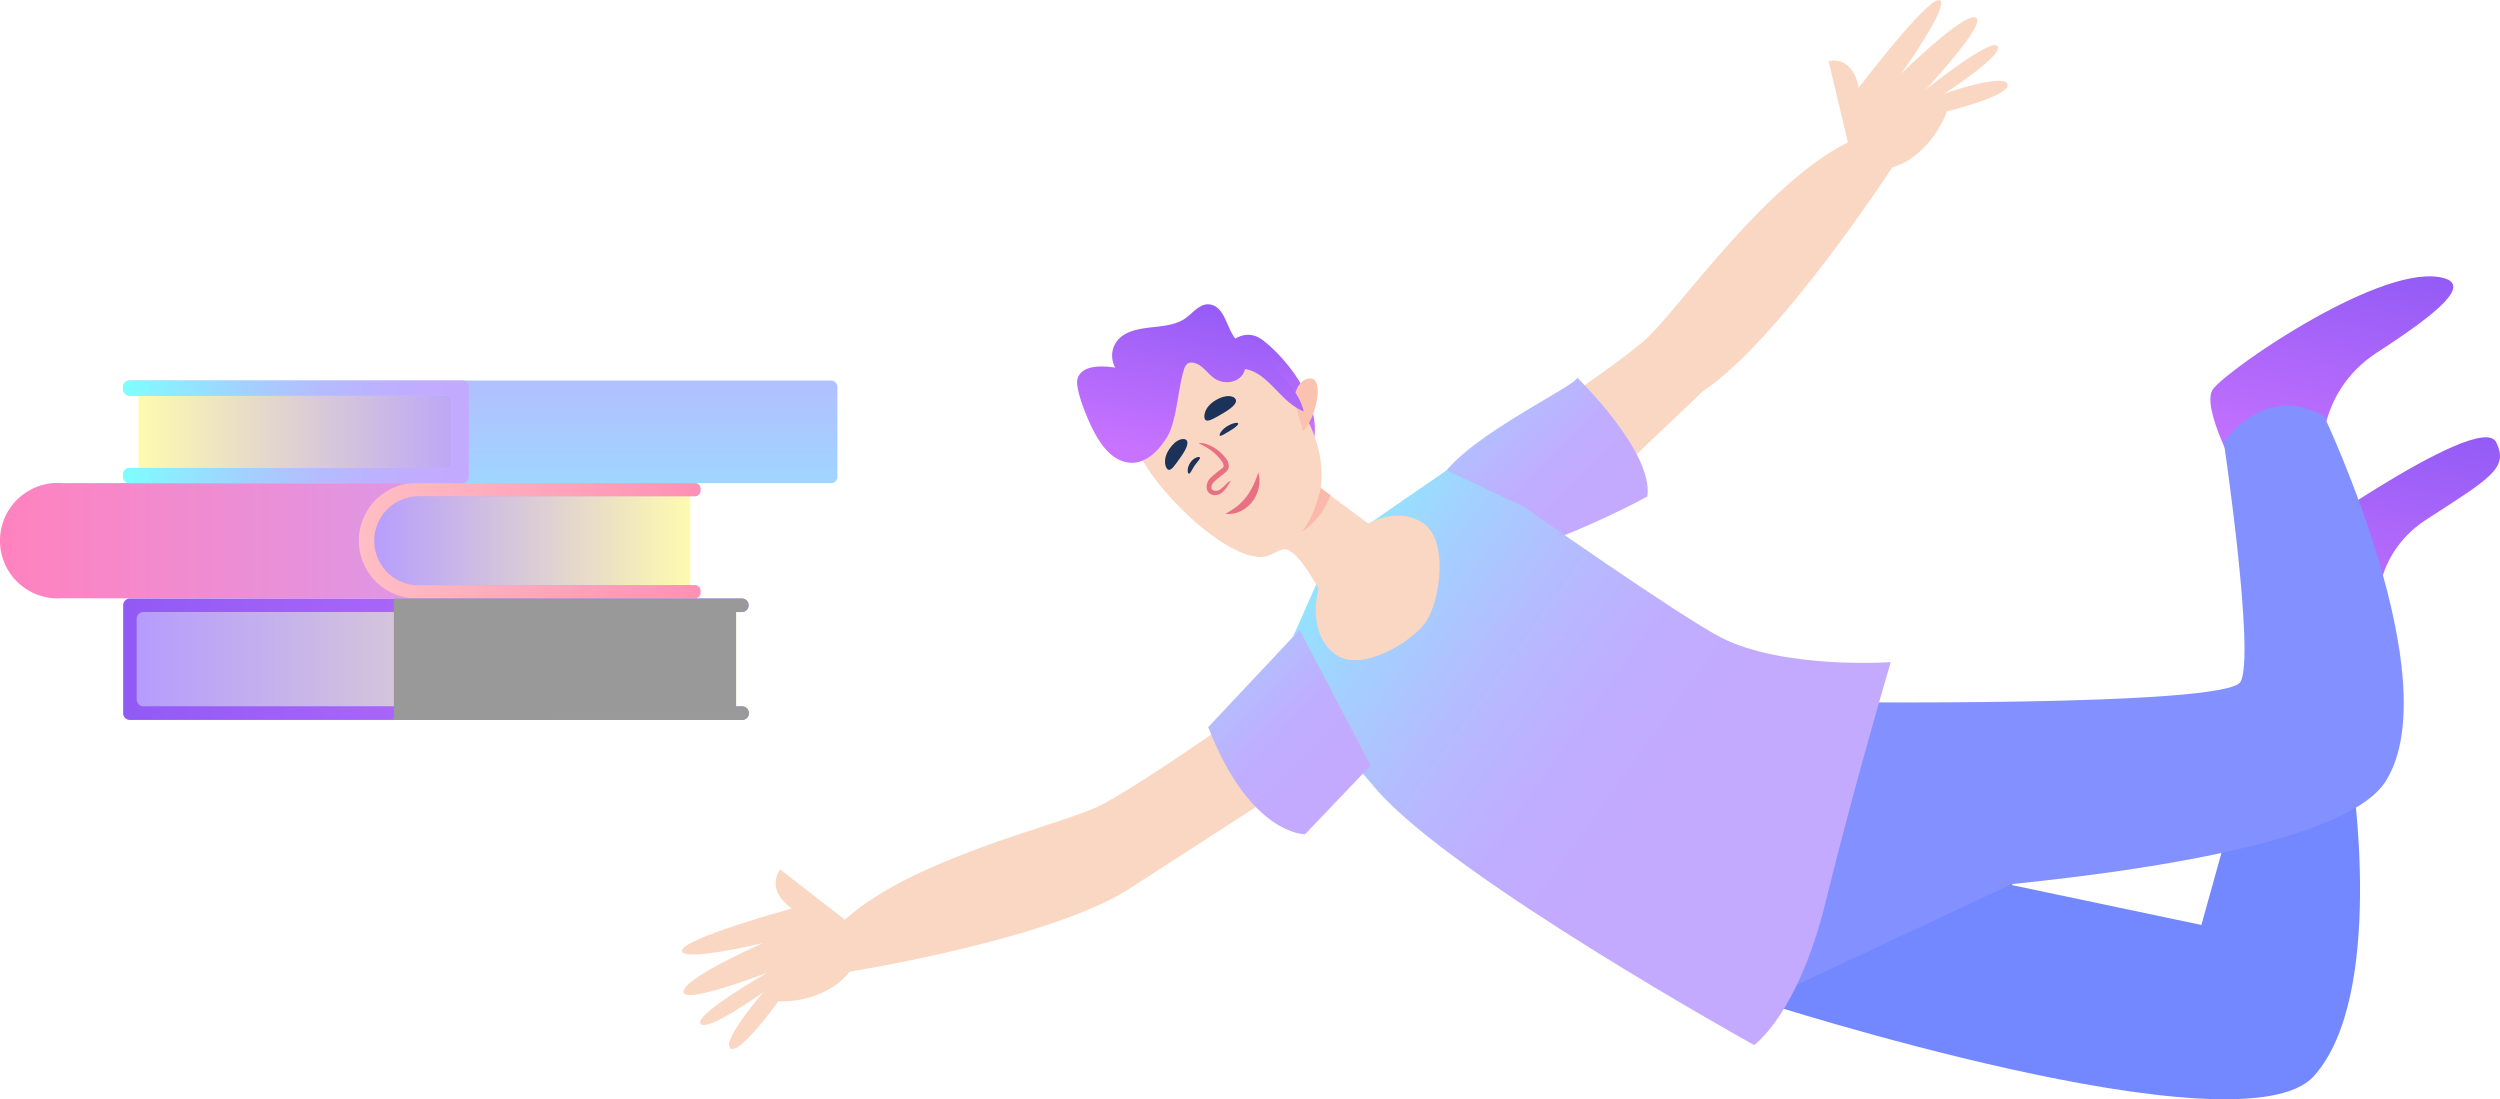 <svg xmlns="http://www.w3.org/2000/svg" xmlns:xlink="http://www.w3.org/1999/xlink" viewBox="0 0 866.04 380.82"><defs><style>.cls-1{isolation:isolate;}.cls-2{fill:url(#未命名的渐变_300);}.cls-3{fill:#fad7c3;}.cls-4{fill:url(#未命名的渐变_5);}.cls-5{fill:url(#未命名的渐变_300-2);}.cls-6{fill:url(#未命名的渐变_300-3);}.cls-7{fill:#dfa483;}.cls-8{fill:#7387ff;}.cls-9{fill:#8291ff;}.cls-10{fill:url(#未命名的渐变_5-2);}.cls-11{fill:url(#未命名的渐变_5-3);}.cls-12{fill:#fac3b0;}.cls-13{fill:url(#未命名的渐变_300-4);}.cls-14{fill:#e97083;}.cls-15{fill:#fab9aa;}.cls-16{fill:#1b3359;}.cls-17{fill:url(#未命名的渐变_246);}.cls-18{fill:url(#未命名的渐变_125);}.cls-19{fill:url(#未命名的渐变_30);}.cls-20{fill:url(#未命名的渐变_246-2);}.cls-21{fill:url(#未命名的渐变_5-4);}.cls-22{fill:url(#未命名的渐变_5-5);}.cls-23{fill:url(#未命名的渐变_246-3);}.cls-24{fill:url(#未命名的渐变_300-5);}.cls-25{fill:#999;mix-blend-mode:color-burn;}</style><linearGradient id="未命名的渐变_300" x1="7034.8" y1="-5394.17" x2="7068.02" y2="-5394.17" gradientTransform="matrix(-0.21, 0.98, 0.98, 0.21, 7171.25, -5655.37)" gradientUnits="userSpaceOnUse"><stop offset="0" stop-color="#915af5"/><stop offset="1" stop-color="#c873ff"/></linearGradient><linearGradient id="未命名的渐变_5" x1="7044.21" y1="-5333.82" x2="7093.44" y2="-5256.69" gradientTransform="matrix(-0.21, 0.98, 0.98, 0.21, 7171.25, -5655.37)" gradientUnits="userSpaceOnUse"><stop offset="0" stop-color="#7dffff"/><stop offset="0.1" stop-color="#89f0ff"/><stop offset="0.34" stop-color="#a2d2ff"/><stop offset="0.57" stop-color="#b4bcff"/><stop offset="0.8" stop-color="#bfaeff"/><stop offset="1" stop-color="#c3aaff"/></linearGradient><linearGradient id="未命名的渐变_300-2" x1="6930.45" y1="-5038.64" x2="7012.5" y2="-5038.64" xlink:href="#未命名的渐变_300"/><linearGradient id="未命名的渐变_300-3" x1="6981.3" y1="-5008.82" x2="7064.07" y2="-5008.82" xlink:href="#未命名的渐变_300"/><linearGradient id="未命名的渐变_5-2" x1="7095.68" y1="-5354.25" x2="7164.42" y2="-5196.38" xlink:href="#未命名的渐变_5"/><linearGradient id="未命名的渐变_5-3" x1="7144.55" y1="-5397.86" x2="7193.77" y2="-5320.74" xlink:href="#未命名的渐变_5"/><linearGradient id="未命名的渐变_300-4" x1="7027.42" y1="-5421.76" x2="7086.87" y2="-5421.76" xlink:href="#未命名的渐变_300"/><linearGradient id="未命名的渐变_246" x1="239.13" y1="-1977.1" x2="126.41" y2="-1977.1" gradientTransform="matrix(1, 0, 0, -1, 0, -1789.76)" gradientUnits="userSpaceOnUse"><stop offset="0" stop-color="#fffaaf"/><stop offset="1" stop-color="#b49bff"/></linearGradient><linearGradient id="未命名的渐变_125" y1="187.34" x2="242.65" y2="187.34" gradientUnits="userSpaceOnUse"><stop offset="0" stop-color="#ff82be"/><stop offset="1" stop-color="#c8a5ff"/></linearGradient><linearGradient id="未命名的渐变_30" x1="124.65" y1="-1977.1" x2="241.13" y2="-1977.1" gradientTransform="matrix(1, 0, 0, -1, 0, -1789.76)" gradientUnits="userSpaceOnUse"><stop offset="0" stop-color="#ffbec3"/><stop offset="1" stop-color="#ff91b4"/></linearGradient><linearGradient id="未命名的渐变_246-2" x1="47.97" y1="-1939.48" x2="171.91" y2="-1939.48" xlink:href="#未命名的渐变_246"/><linearGradient id="未命名的渐变_5-4" x1="166.37" y1="-2007.08" x2="166.37" y2="-1846.99" gradientTransform="matrix(1, 0, 0, -1, 0, -1789.76)" xlink:href="#未命名的渐变_5"/><linearGradient id="未命名的渐变_5-5" x1="42.67" y1="-1939.33" x2="162.39" y2="-1939.33" gradientTransform="matrix(1, 0, 0, -1, 0, -1789.76)" xlink:href="#未命名的渐变_5"/><linearGradient id="未命名的渐变_246-3" x1="255.01" y1="-2018.29" x2="45.48" y2="-2018.29" xlink:href="#未命名的渐变_246"/><linearGradient id="未命名的渐变_300-5" x1="42.67" y1="-2018.13" x2="259.37" y2="-2018.13" gradientTransform="matrix(1, 0, 0, -1, 0, -1789.76)" xlink:href="#未命名的渐变_300"/></defs><g class="cls-1"><g id="图层_2" data-name="图层 2"><g id="图层_1-2" data-name="图层 1"><path class="cls-2" d="M426.54,118.33s4.95-4.81,10.65-.68S459,138,454.82,154.47c-.17.68-30-28.15-30-28.15Z"/><path class="cls-3" d="M495.72,168.92s63.59-40.76,75.51-52.46S612,63.38,640.13,49.3l-6.67-28.09s8-2.61,10.47,9.14c0,0,24.16-31.77,28-30.3s-13.33,25.49-13.33,25.49,21.33-21.07,25.8-19.47-17.34,25-17.34,25S689.86,12.8,692,16,673.61,32.4,673.61,32.4s20.6-7.19,21.85-3.2-21,9.37-21,9.37S669.33,53.74,655.48,58c0,0-38.82,59.75-65.66,77.61l-72.73,69.21Z"/><path class="cls-4" d="M498,168.08c5.2-14.55,47.83-34.17,48.4-37.24,0,0,26.49,25.69,24.27,41.16C570.62,172,478.45,222.74,498,168.08Z"/><path class="cls-5" d="M775.68,165.24s-13.66-24.56-9-30.53c5.65-7.3,59.7-44.49,80.16-38.29,8.39,2.54-1.08,11.24-23.29,25.61s-19.17,39-19.17,39Z"/><path class="cls-6" d="M795.46,222.1,786.12,194S859,141.4,864.74,153.22c4.37,9-2,12.36-24.17,26.73s-16.5,39.71-16.5,39.71Z"/><polygon class="cls-7" points="568.5 334.32 632.37 352.67 627.92 242.72 568.5 334.32"/><path class="cls-8" d="M630.15,243.19S616.53,335.68,610,347c0,0,166.52,53.66,191.57,25.77S814.74,268,814.74,268L774,279.49,762.6,320.42,697,306.62l1.28-2.84Z"/><path class="cls-9" d="M770.37,153.17s14-21,34.77-8.91c0,0,43.22,91,21.41,126.21-12.21,19.75-75.94,30.32-129.64,35.79L610,347s6.91-26.39,8.74-35.29c3.52-17,11.38-68.53,11.38-68.53s140.77,1.84,146-6.94S770.37,153.17,770.37,153.17Z"/><path class="cls-3" d="M456.13,228.81S394.75,273,379.64,279.74s-63.34,17.72-87,38.84l-22.38-17.4s-5.5,6.6,4,13.54c0,0-37.81,10.38-38,14.57s28-2.58,28-2.58-27.17,11.92-27.51,16.79,29.12-6.58,29.12-6.58-25.29,14.43-23.23,17.69,21.81-10.93,21.81-10.93-14.53,16.69-11.48,19.45,16.64-16.25,16.64-16.25,15.52,1.15,24.78-10.3c0,0,72-11.39,98.52-29.8l90-58.12Z"/><path class="cls-10" d="M470.64,183.94l30.45-21,26.71,12.56S582.61,214,596.49,221c21.58,10.88,58.49,8.39,58.49,8.39s-12.75,43.05-22.44,82.63-24.91,50-24.91,50S503.11,304,476.89,273.55s-34.18-41.16-34.18-41.16l14.84-33.56Z"/><path class="cls-11" d="M474.8,265.19,452.09,289s-19,.35-33.54-37.11l31.64-33.7Z"/><path class="cls-3" d="M462.84,215.91s-11.23-25.1-17.68-25.67c-1.63-.14-4.84,2.33-7.29,2.64-13.19,1.63-40.61-25.39-44.66-39.3-3.19-11-4.56-6.73,11.75-24.92s34.49-2,43.23,9.44c8.27,10.87,10.49,21.79,9.33,31l24.93,18.62Z"/><path class="cls-3" d="M493,181.23c-9-6.18-23-1-31.28,11.61s-7.84,27.82,1.1,34,26.6-4.55,31.28-11.62S502,187.41,493,181.23Z"/><path class="cls-12" d="M448.19,138.1s1.11-7.14,5.85-7,1.85,13.91-2.66,18.29Z"/><path class="cls-13" d="M451.64,142.52c-8-3.08-12.21-13.44-20.36-14.68-.88,4.35-6.69,6-10.74,3.13-1.59-1.15-2.82-2.79-4.37-4s-3.77-1.91-5-.82a4.46,4.46,0,0,0-1.09,2.1c-2,6.3-2.44,17.73-5.82,23.21-3.22,5.22-8.45,10.43-15,8.43-5.74-1.74-9.36-8.06-11.91-13.69-1.47-3.23-5.16-12.36-4-15.27,1.72-4.45,7.92-4.31,13-3.59a8.36,8.36,0,0,1,2.19-10.79c3-2.29,7.14-2.8,11.11-3.24s8.11-.92,11.16-3.17c2.85-2.09,5.45-5.79,9.25-4.44,4.53,1.62,4.87,8.24,8.24,12-.83-.92,5.53-.21,6.5.42,2.92,1.91,4.38,5.44,6.34,8.19C445.21,132.15,449.94,135.58,451.64,142.52Z"/><path class="cls-14" d="M424.45,178c4.95-2.68,8.71-5.8,11.47-14.39C438,171.19,431.67,178.88,424.45,178Z"/><path class="cls-14" d="M426.24,166.64c-.07-.09-.52.13-1.15.72a17.63,17.63,0,0,1-2.5,2.27c-1,.67-2.93.59-2.91-.76-.16-1.45,1.67-2.66,3.47-4.13l1.32-1.07a3,3,0,0,0,1.21-1.95,4.88,4.88,0,0,0-1.42-3.44,14.36,14.36,0,0,0-4.17-3.48c-2.73-1.48-4.69-1.48-4.72-1.27s1.71.76,4,2.4a15.57,15.57,0,0,1,3.54,3.44,3.55,3.55,0,0,1,1,2.13c0,.23-.14.38-.57.73L422,163.29c-.88.74-1.75,1.36-2.62,2.23A4.47,4.47,0,0,0,418,169a2.73,2.73,0,0,0,2.52,2.51,4.14,4.14,0,0,0,2.74-.81,10.94,10.94,0,0,0,2.34-2.91C426.06,167.13,426.33,166.74,426.24,166.64Z"/><path class="cls-15" d="M457.52,169.05s-2.11,10.28-6.61,15.15c0,0,6.61-3.53,10-12.65Z"/><path class="cls-16" d="M411.87,164.1c.52,0,1-1.39,1.94-2.77s2.05-2.34,1.87-2.82-2.07-.14-3.35,1.76S411.38,164.14,411.87,164.1Z"/><path class="cls-16" d="M428.92,146.68c-.2-.44-1.93-.18-3.85,1s-2.9,3-2.49,3.25,1.69-.64,3.41-1.65S429.14,147.16,428.92,146.68Z"/><path class="cls-16" d="M428.08,138.36c-.42-1-2.85-2.14-7,.31s-4.34,6.19-3.45,6.83,2.49-.24,6.18-2.41S428.55,139.4,428.08,138.36Z"/><path class="cls-16" d="M410.93,152.4c-.74-.64-3.28-.64-5.85,3.14s-1.29,7-.28,7.2,2-1.23,4.35-4.59S411.73,153.08,410.93,152.4Z"/><rect class="cls-17" x="126.41" y="169.23" width="112.72" height="36.22"/><path class="cls-18" d="M144,202.73a1.67,1.67,0,0,0,.39,0h96.34a1.92,1.92,0,0,1,1.91,1.91v.76c0,1.05-.86,1.9-16.94,1.9,0,0-204.11,0-204.25-.06-.48,0-1,.06-1.46.06a20,20,0,0,1,0-40c.49,0,1,0,1.46.06.14,0,204.25-.06,204.25-.06,16.08,0,16.94.86,16.94,1.91V170a1.91,1.91,0,0,1-1.91,1.9H144.4a1.67,1.67,0,0,0-.39.05,15.42,15.42,0,0,0,0,30.77Z"/><path class="cls-19" d="M242.65,169.25V170a1.91,1.91,0,0,1-1.91,1.9H144.4a1.67,1.67,0,0,0-.39.05,15.42,15.42,0,0,0,0,30.77,1.67,1.67,0,0,0,.39,0h96.34a1.92,1.92,0,0,1,1.91,1.91v.76a1.91,1.91,0,0,1-1.91,1.9H146.21a1.61,1.61,0,0,1-.44-.06c-.49,0-1,.06-1.46.06a20,20,0,0,1,0-40c.49,0,1,0,1.46.06a2.12,2.12,0,0,1,.44-.06h94.53A1.92,1.92,0,0,1,242.65,169.25Z"/><rect class="cls-20" x="47.97" y="134.65" width="123.93" height="30.16"/><path class="cls-21" d="M44.85,167.34a2.19,2.19,0,0,1-2.18-2.18v-.87a2.19,2.19,0,0,1,2.18-2.18H154.26a2.19,2.19,0,0,0,2.18-2.18V139.22a2.19,2.19,0,0,0-2.18-2.18H44.85a2.19,2.19,0,0,1-2.18-2.18V134a2.18,2.18,0,0,1,2.18-2.17H287.9a2.19,2.19,0,0,1,2.18,2.17v31.18a2.19,2.19,0,0,1-2.18,2.18h-243Z"/><path class="cls-22" d="M162.39,134v31.18a2.18,2.18,0,0,1-2.17,2.18H44.85a2.19,2.19,0,0,1-2.18-2.18v-.87a2.19,2.19,0,0,1,2.18-2.18H154.26a2.19,2.19,0,0,0,2.18-2.18V139.22a2.19,2.19,0,0,0-2.18-2.18H44.85a2.19,2.19,0,0,1-2.18-2.18V134a2.18,2.18,0,0,1,2.18-2.17H160.22A2.18,2.18,0,0,1,162.39,134Z"/><rect class="cls-23" x="45.48" y="210.46" width="209.53" height="36.14"/><path class="cls-24" d="M49.68,212a2.34,2.34,0,0,0-2.33,2.33v28a2.34,2.34,0,0,0,2.33,2.34H257a2.34,2.34,0,0,1,2.34,2.34h0A2.34,2.34,0,0,1,257,249.4H45a2.34,2.34,0,0,1-2.34-2.33V209.68A2.35,2.35,0,0,1,45,207.34H257a2.35,2.35,0,0,1,2.34,2.34h0A2.34,2.34,0,0,1,257,212Z"/><path class="cls-25" d="M257,244.73a2.34,2.34,0,1,1,0,4.67H136.45V207.34H257a2.34,2.34,0,1,1,0,4.68h-2v32.71Z"/></g></g></g></svg>